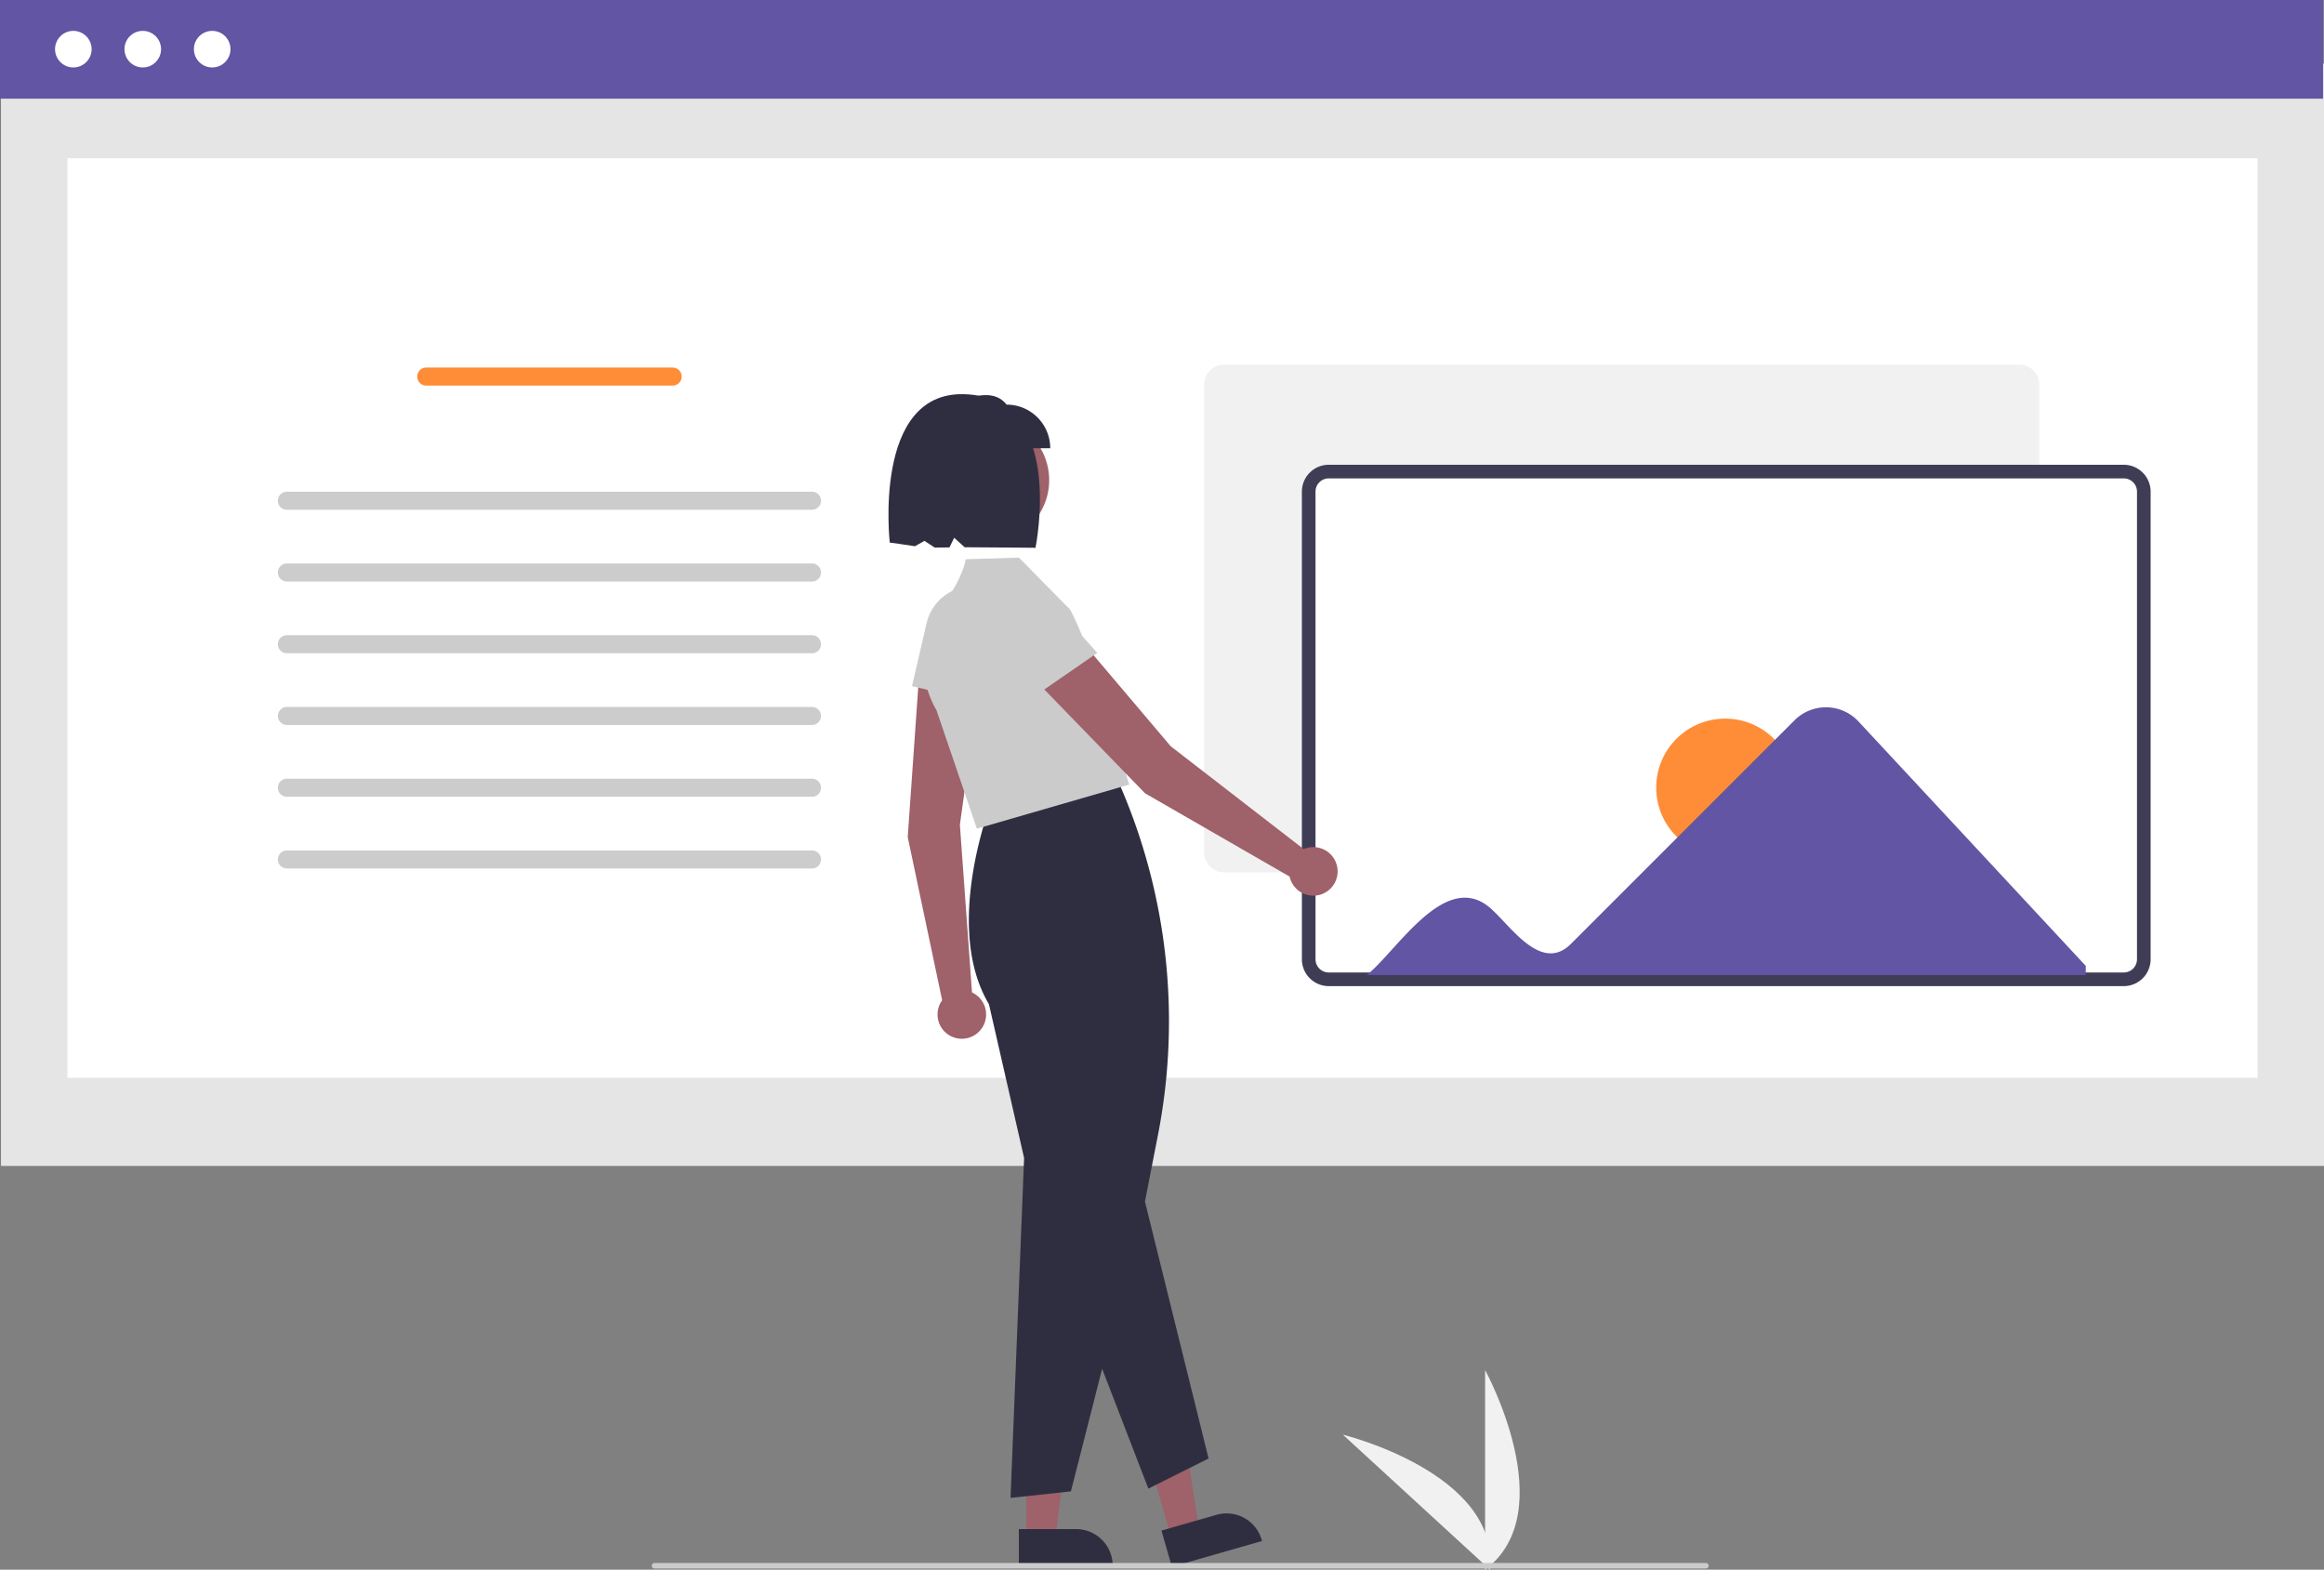 <svg xmlns="http://www.w3.org/2000/svg" data-name="Layer 1" width="842.17" height="568.852"
     viewBox="0 0 842.17 568.852" xmlns:xlink="http://www.w3.org/1999/xlink">
    <rect x="0" y="0" width="842.17" height="568.852" fill="#808080" stroke="none"/>
    <path d="M716.621,734.168v-72.34S744.813,713.114,716.621,734.168Z"
          transform="translate(-178.451 -165.316)" fill="#f1f1f1"/>
    <path d="M718.362,734.156l-53.29-48.921S721.918,699.15,718.362,734.156Z"
          transform="translate(-178.451 -165.316)" fill="#f1f1f1"/>
    <rect id="f54375ad-557d-4249-95e2-413e25c77bd8" data-name="Rectangle 62" x="0.359" y="23.079" width="841.811"
          height="399.454" fill="#e5e5e5"/>
    <rect id="eb84611c-d49d-4ce2-b538-4fee0a7e188d" data-name="Rectangle 75" x="24.431" y="57.333" width="793.668"
          height="333.277" fill="#fff"/>
    <rect id="a33b5263-04c3-449f-a8ad-1420252c1e48" data-name="Rectangle 80" width="841.811" height="35.763"
          fill="#6155a4"/>
    <circle id="a01a8c4b-bf8b-4728-9381-d6cbaed15ee5" data-name="Ellipse 90" cx="26.576" cy="17.815" r="6.628"
            fill="#fff"/>
    <circle id="a70f271b-ee75-4447-9507-72af025f0784" data-name="Ellipse 91" cx="51.736" cy="17.815" r="6.628"
            fill="#fff"/>
    <circle id="b6ae4294-4107-4abd-ba05-1d458fcbc8d7" data-name="Ellipse 92" cx="76.896" cy="17.815" r="6.628"
            fill="#fff"/>
    <path id="a98f5d70-28fc-4129-b4f3-463d07786f2f-421" data-name="Path 680"
          d="M332.911,298.519a3.268,3.268,0,0,0,0,6.536h89.293a3.268,3.268,0,1,0,0-6.536Z"
          transform="translate(-178.451 -165.316)" fill="#ff8c37"/>
    <path id="a5717240-4d8d-4c71-83bc-6deeb889f166-422" data-name="Path 680"
          d="M282.411,343.519a3.268,3.268,0,0,0,0,6.536h190.293a3.268,3.268,0,1,0,0-6.536Z"
          transform="translate(-178.451 -165.316)" fill="#ccc"/>
    <path id="f9c6f13d-6e3a-4758-9844-a0f5d5c969ce-423" data-name="Path 680"
          d="M282.411,369.519a3.268,3.268,0,0,0,0,6.536h190.293a3.268,3.268,0,1,0,0-6.536Z"
          transform="translate(-178.451 -165.316)" fill="#ccc"/>
    <path id="bf808dfd-2bb2-4793-b7c6-d8671bf7e9b4-424" data-name="Path 680"
          d="M282.411,395.519a3.268,3.268,0,0,0,0,6.536h190.293a3.268,3.268,0,1,0,0-6.536Z"
          transform="translate(-178.451 -165.316)" fill="#ccc"/>
    <path id="e27373f7-fd0b-426a-8828-0829b084b689-425" data-name="Path 680"
          d="M282.411,421.519a3.268,3.268,0,0,0,0,6.536h190.293a3.268,3.268,0,1,0,0-6.536Z"
          transform="translate(-178.451 -165.316)" fill="#ccc"/>
    <path id="b4c6c7b3-e22e-4fba-a4f6-80d19d07dbd3-426" data-name="Path 680"
          d="M282.411,447.519a3.268,3.268,0,0,0,0,6.536h190.293a3.268,3.268,0,1,0,0-6.536Z"
          transform="translate(-178.451 -165.316)" fill="#ccc"/>
    <path id="ebf0dc46-a6ad-47cb-a3de-ddb71e9e94e3-427" data-name="Path 680"
          d="M282.411,473.519a3.268,3.268,0,0,0,0,6.536h190.293a3.268,3.268,0,1,0,0-6.536Z"
          transform="translate(-178.451 -165.316)" fill="#ccc"/>
    <path d="M910.161,481.454H622.058a7.271,7.271,0,0,1-7.263-7.263V304.719a7.271,7.271,0,0,1,7.263-7.263H910.161a7.271,7.271,0,0,1,7.263,7.263V474.191A7.271,7.271,0,0,1,910.161,481.454Z"
          transform="translate(-178.451 -165.316)" fill="#f1f1f1"/>
    <path d="M948.061,520.216H659.958a7.271,7.271,0,0,1-7.263-7.263V343.481a7.271,7.271,0,0,1,7.263-7.263H948.061a7.271,7.271,0,0,1,7.263,7.263V512.953A7.271,7.271,0,0,1,948.061,520.216Z"
          transform="translate(-178.451 -165.316)" fill="#fff"/>
    <path d="M948.061,522.688H659.958a9.746,9.746,0,0,1-9.735-9.735V343.481a9.746,9.746,0,0,1,9.735-9.735H948.061a9.746,9.746,0,0,1,9.735,9.735V512.953A9.746,9.746,0,0,1,948.061,522.688ZM659.958,338.69a4.797,4.797,0,0,0-4.792,4.792V512.953a4.797,4.797,0,0,0,4.792,4.792H948.061a4.797,4.797,0,0,0,4.792-4.792V343.481a4.797,4.797,0,0,0-4.792-4.792Z"
          transform="translate(-178.451 -165.316)" fill="#3f3d56"/>
    <circle cx="625.17" cy="285.43" r="25" fill="#ff8c37"/>
    <path d="M851.849,426.695a16.099,16.099,0,0,0-23.025-.411l-81.08,81.08c-10.386,10.435-21.228-5.525-28.156-11.961-16.66-16.477-34.656,14.419-45.854,23.267H934.285v-3.317Z"
          transform="translate(-178.451 -165.316)" fill="#6155a4"/>
    <path d="M530.681,524.977l-4.384-60.754,7.874-56.932-22.362-1.51-4.414,62.889L519.869,527.81a8.798,8.798,0,1,0,10.812-2.833Z"
          transform="translate(-178.451 -165.316)" fill="#9f616a"/>
    <path d="M508.955,413.964l5.251-22.726a17.497,17.497,0,0,1,34.435,5.897l-2.892,25.679Z"
          transform="translate(-178.451 -165.316)" fill="#cbcbcb"/>
    <polygon points="371.903 557.597 382.445 557.597 387.46 516.933 371.901 516.934 371.903 557.597" fill="#9f616a"/>
    <path d="M547.665,719.471l20.762-.001h.001a13.232,13.232,0,0,1,13.231,13.231v.43l-33.993.001Z"
          transform="translate(-178.451 -165.316)" fill="#2f2e41"/>
    <polygon points="424.424 557.252 434.559 554.349 428.184 513.876 413.226 518.161 424.424 557.252" fill="#9f616a"/>
    <path d="M599.342,720l19.959-5.717.001-0a13.232,13.232,0,0,1,16.363,9.076l.118.413-32.679,9.361Z"
          transform="translate(-178.451 -165.316)" fill="#2f2e41"/>
    <path d="M544.656,708.154l4.904-123.178-12.736-55.744c-17.139-28.735,1.351-74.57,1.54-75.03l.069-.168.18-.025,44.832-6.074.63,1.445a214.691,214.691,0,0,1,13.947,127.516l-4.666,23.866,23.061,93.11-21.826,10.913-16.746-43.425L566.526,705.79Z"
          transform="translate(-178.451 -165.316)" fill="#2f2e41"/>
    <path d="M532.459,465.626l-14.626-42.855c-9.092-16.012-3.325-30.228,3.114-39.333,6.954-9.832,7.371-15.347,7.464-15.408l.074-.049,19.216-.582,17.784,18.071c1.119-.437,10.568,22.85,9.767,24.02l12.421,40.152Z"
          transform="translate(-178.451 -165.316)" fill="#cbcbcb"/>
    <path d="M650.886,473.038l-48.18-37.268L565.551,391.92,549.506,407.57,593.407,452.817l52.376,30.164a8.798,8.798,0,1,0,5.103-9.944Z"
          transform="translate(-178.451 -165.316)" fill="#9f616a"/>
    <path d="M544.947,423.426l-13.425-19.074a17.497,17.497,0,0,1,27.367-21.716l17.199,19.287Z"
          transform="translate(-178.451 -165.316)" fill="#cbcbcb"/>
    <circle cx="357.382" cy="174.009" r="22.819" fill="#9f616a"/>
    <path d="M559.036,327.749H522.802V311.955c7.953-3.16,15.735-5.847,20.44,0a15.794,15.794,0,0,1,15.794,15.794Z"
          transform="translate(-178.451 -165.316)" fill="#2f2e41"/>
    <path d="M527.796,308.168c-33.198-.907-26.912,53.786-26.912,53.786s6.263.828,9.121,1.315l3.452-1.944,3.714,2.436c1.705.009,3.497-.025,5.354-.059l1.703-3.506,3.797,3.443c6.911.01,25.666.201,25.666.201S564.993,309.183,527.796,308.168Z"
          transform="translate(-178.451 -165.316)" fill="#2f2e41"/>
    <path d="M796.633,733.746h-381a1,1,0,0,1,0-2h381a1,1,0,0,1,0,2Z" transform="translate(-178.451 -165.316)"
          fill="#cbcbcb"/>
</svg>